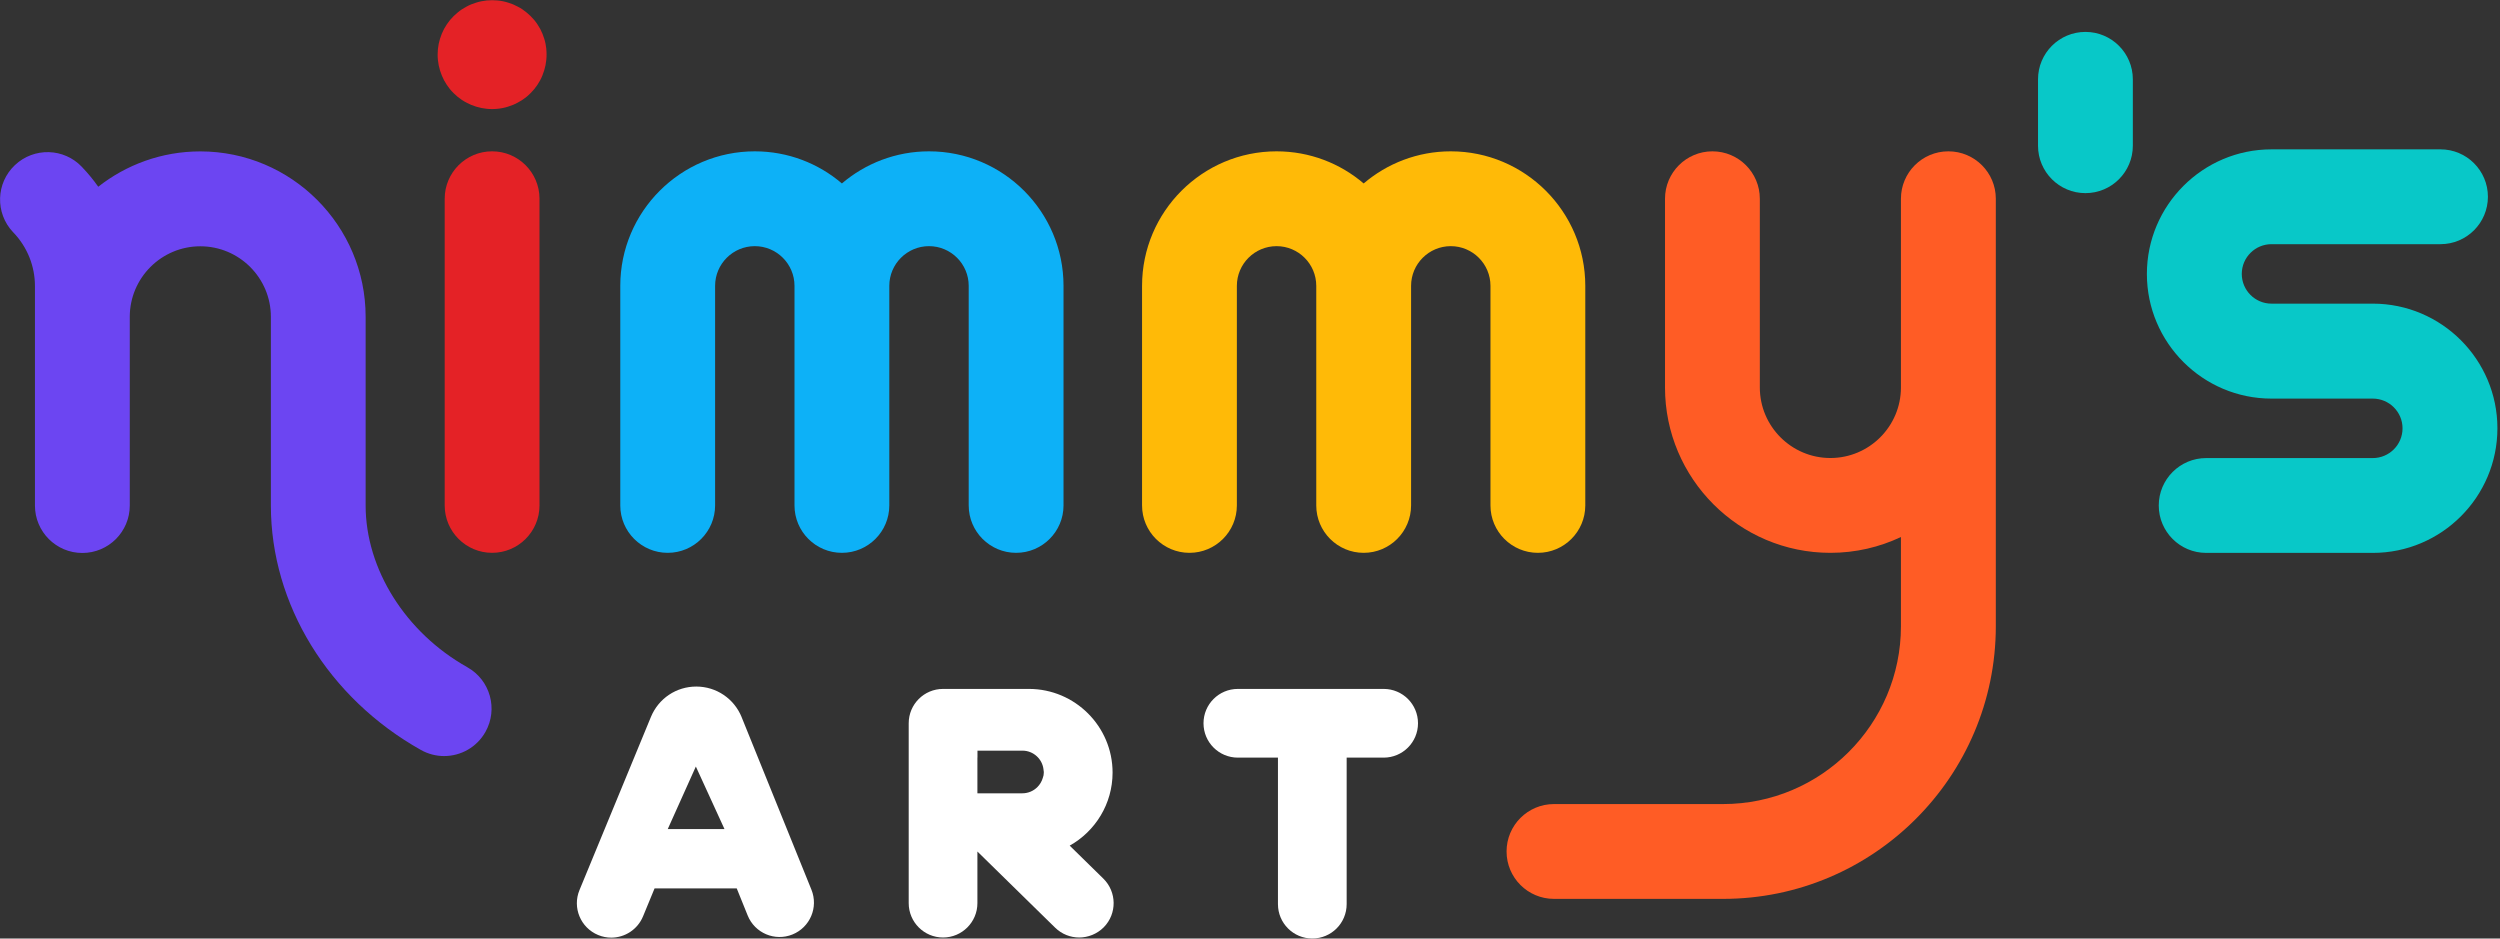 <svg width="293" height="110" viewBox="0 0 293 110" fill="none" xmlns="http://www.w3.org/2000/svg">
<rect x="0" y="0" width="293" height="110" fill="#333333" stroke="none"/>
<g clip-path="url(#clip0_133_521)">
<path d="M54.761 78.192C47.527 74.135 42.852 66.693 42.852 59.243V37.126C42.852 26.438 34.158 17.744 23.47 17.744C18.965 17.744 14.807 19.297 11.515 21.886C10.959 21.098 10.348 20.349 9.676 19.645L9.606 19.568C7.496 17.335 3.98 17.242 1.747 19.352C-0.487 21.461 -0.579 24.977 1.53 27.211L1.608 27.288C3.207 28.981 4.096 31.198 4.096 33.532V59.251C4.096 62.319 6.584 64.808 9.652 64.808C12.72 64.808 15.209 62.319 15.209 59.251V37.134C15.209 32.574 18.918 28.865 23.478 28.865C28.037 28.865 31.747 32.574 31.747 37.134V59.251C31.747 70.835 38.486 81.809 49.336 87.899C50.193 88.378 51.129 88.61 52.048 88.61C53.996 88.61 55.881 87.59 56.901 85.766C58.401 83.092 57.45 79.699 54.768 78.2L54.761 78.192Z" fill="#6C45F2"/>
<path d="M228.346 17.736C225.278 17.736 222.79 20.225 222.79 23.293V45.41C222.79 49.97 219.08 53.679 214.521 53.679C209.961 53.679 206.252 49.97 206.252 45.41V23.293C206.252 20.225 203.764 17.736 200.696 17.736C197.628 17.736 195.139 20.225 195.139 23.293V45.41C195.139 56.098 203.833 64.792 214.521 64.792C217.473 64.792 220.278 64.127 222.79 62.937V73.393C222.79 84.885 213.439 94.236 201.948 94.236H182.125C179.057 94.236 176.569 96.724 176.569 99.792C176.569 102.86 179.057 105.348 182.125 105.348H201.948C219.567 105.348 233.91 91.013 233.91 73.385V23.293C233.91 20.225 231.422 17.736 228.354 17.736H228.346Z" fill="#FF5C25"/>
<path d="M113.532 33.501V59.236C113.532 62.303 116.02 64.792 119.088 64.792C122.156 64.792 124.645 62.303 124.645 59.236V33.501C124.645 24.807 117.574 17.736 108.88 17.736C104.985 17.736 101.422 19.158 98.671 21.5C95.92 19.151 92.357 17.736 88.462 17.736C79.768 17.736 72.697 24.807 72.697 33.501V59.236C72.697 62.303 75.186 64.792 78.254 64.792C81.322 64.792 83.81 62.303 83.81 59.236V33.501C83.81 30.936 85.897 28.849 88.462 28.849C91.028 28.849 93.115 30.936 93.115 33.501V59.236C93.115 62.303 95.603 64.792 98.671 64.792C101.739 64.792 104.227 62.303 104.227 59.236V33.501C104.227 30.936 106.314 28.849 108.88 28.849C111.445 28.849 113.532 30.936 113.532 33.501Z" fill="#0DB1F7"/>
<path d="M185.796 59.243V33.501C185.796 24.807 178.725 17.736 170.031 17.736C166.136 17.736 162.574 19.158 159.822 21.5C157.071 19.151 153.509 17.736 149.614 17.736C140.92 17.736 133.849 24.807 133.849 33.501V59.236C133.849 62.303 136.337 64.792 139.405 64.792C142.473 64.792 144.961 62.303 144.961 59.236V33.501C144.961 30.936 147.048 28.849 149.614 28.849C152.179 28.849 154.266 30.936 154.266 33.501V59.236C154.266 62.303 156.754 64.792 159.822 64.792C162.89 64.792 165.379 62.303 165.379 59.236V33.501C165.379 30.936 167.465 28.849 170.031 28.849C172.597 28.849 174.683 30.936 174.683 33.501V59.236C174.683 62.303 177.172 64.792 180.24 64.792C183.308 64.792 185.796 62.303 185.796 59.236V59.243Z" fill="#FFBA07"/>
<path d="M278.091 35.587H266.221C264.297 35.587 262.736 34.026 262.736 32.102C262.736 30.178 264.297 28.617 266.221 28.617H286.028C289.096 28.617 291.584 26.128 291.584 23.06C291.584 19.992 289.096 17.504 286.028 17.504H266.221C258.169 17.504 251.615 24.057 251.615 32.11C251.615 40.162 258.169 46.716 266.221 46.716H278.091C280.016 46.716 281.577 48.277 281.577 50.201C281.577 52.125 280.016 53.686 278.091 53.686H258.563C255.495 53.686 253.006 56.175 253.006 59.243C253.006 62.311 255.495 64.799 258.563 64.799H278.091C286.144 64.799 292.697 58.246 292.697 50.193C292.697 42.141 286.144 35.587 278.091 35.587Z" fill="#08C8C8"/>
<path d="M57.674 17.735C54.606 17.735 52.118 20.224 52.118 23.292V59.235C52.118 62.303 54.606 64.791 57.674 64.791C60.742 64.791 63.23 62.303 63.23 59.235V23.292C63.23 20.224 60.742 17.735 57.674 17.735Z" fill="#E42226"/>
<path d="M64.034 5.765C64.011 5.557 63.98 5.348 63.941 5.147C63.903 4.946 63.849 4.738 63.787 4.544C63.725 4.343 63.656 4.15 63.578 3.957C63.501 3.764 63.408 3.571 63.316 3.393C63.215 3.207 63.107 3.03 62.991 2.86C62.875 2.682 62.751 2.512 62.62 2.357C62.489 2.203 62.342 2.04 62.195 1.894C62.048 1.747 61.894 1.608 61.731 1.476C61.569 1.345 61.399 1.221 61.229 1.098C61.059 0.982 60.873 0.874 60.688 0.781C60.502 0.68 60.317 0.595 60.124 0.51C59.931 0.433 59.73 0.363 59.536 0.302C59.336 0.24 59.135 0.186 58.934 0.147C58.725 0.108 58.516 0.07 58.308 0.054C57.891 0.016 57.465 0.016 57.048 0.054C56.84 0.078 56.631 0.108 56.43 0.147C56.221 0.186 56.02 0.24 55.819 0.302C55.618 0.363 55.425 0.433 55.232 0.51C55.039 0.588 54.853 0.68 54.668 0.781C54.482 0.881 54.305 0.989 54.127 1.098C53.957 1.214 53.787 1.337 53.625 1.476C53.462 1.608 53.308 1.747 53.161 1.894C53.014 2.04 52.867 2.203 52.736 2.357C52.605 2.52 52.481 2.69 52.365 2.86C52.249 3.03 52.141 3.215 52.04 3.393C51.948 3.578 51.855 3.772 51.778 3.957C51.7 4.15 51.631 4.343 51.569 4.544C51.507 4.745 51.461 4.946 51.414 5.147C51.376 5.356 51.345 5.564 51.322 5.765C51.306 5.974 51.291 6.19 51.291 6.399C51.291 6.608 51.298 6.816 51.322 7.025C51.345 7.234 51.376 7.442 51.414 7.643C51.453 7.844 51.507 8.053 51.569 8.254C51.631 8.455 51.7 8.648 51.778 8.841C51.855 9.034 51.948 9.227 52.04 9.405C52.141 9.591 52.249 9.768 52.365 9.946C52.481 10.116 52.605 10.286 52.736 10.448C52.867 10.611 53.014 10.765 53.161 10.912C53.308 11.059 53.462 11.198 53.625 11.337C53.787 11.469 53.957 11.592 54.127 11.708C54.305 11.824 54.482 11.932 54.668 12.025C54.853 12.126 55.039 12.21 55.232 12.296C55.425 12.373 55.626 12.442 55.819 12.504C56.02 12.566 56.221 12.612 56.43 12.659C56.631 12.697 56.84 12.728 57.048 12.751C57.257 12.775 57.465 12.782 57.674 12.782C57.883 12.782 58.091 12.775 58.3 12.751C58.509 12.728 58.717 12.705 58.926 12.659C59.127 12.62 59.336 12.566 59.529 12.504C59.73 12.442 59.923 12.373 60.116 12.296C60.309 12.218 60.495 12.126 60.68 12.025C60.866 11.925 61.044 11.816 61.221 11.708C61.391 11.592 61.561 11.469 61.724 11.337C61.886 11.206 62.04 11.059 62.187 10.912C62.334 10.765 62.473 10.611 62.612 10.448C62.744 10.286 62.867 10.116 62.983 9.946C63.099 9.768 63.207 9.591 63.308 9.405C63.408 9.22 63.493 9.034 63.571 8.841C63.648 8.648 63.717 8.455 63.779 8.254C63.841 8.053 63.887 7.844 63.934 7.643C63.972 7.435 64.003 7.226 64.026 7.025C64.05 6.816 64.057 6.608 64.057 6.399C64.057 6.19 64.05 5.974 64.026 5.765H64.034Z" fill="#E42226"/>
<path d="M244.413 3.74C241.345 3.74 238.856 6.229 238.856 9.297V17.079C238.856 20.147 241.345 22.635 244.413 22.635C247.481 22.635 249.969 20.147 249.969 17.079V9.297C249.969 6.229 247.481 3.74 244.413 3.74Z" fill="#08C8C8"/>
<path d="M86.925 84.057C86.044 81.886 83.965 80.472 81.623 80.464H81.6C79.266 80.464 77.187 81.855 76.291 84.019L67.914 104.32C67.064 106.376 68.045 108.733 70.101 109.583C70.603 109.792 71.121 109.892 71.639 109.892C73.223 109.892 74.722 108.949 75.364 107.396L76.716 104.119H86.345L87.628 107.295C88.463 109.359 90.812 110.356 92.875 109.521C94.939 108.686 95.935 106.337 95.101 104.274L86.925 84.065V84.057ZM81.554 89.838L84.908 97.164H78.262L81.554 89.838Z" fill="white"/>
<path d="M125.364 99.111C128.362 97.434 130.394 94.219 130.394 90.548C130.394 85.138 125.989 80.741 120.588 80.741H110.526C108.3 80.741 106.5 82.542 106.5 84.767V105.849C106.5 108.075 108.308 109.876 110.526 109.876C112.744 109.876 114.552 108.075 114.552 105.849V99.798L123.663 108.724C124.444 109.489 125.464 109.876 126.484 109.876C127.504 109.876 128.571 109.474 129.367 108.67C130.928 107.078 130.897 104.528 129.305 102.967L125.371 99.111H125.364ZM122.218 91.166C122.102 91.576 121.878 91.947 121.585 92.24C121.136 92.696 120.51 92.975 119.823 92.975H114.56V92.959C114.56 92.959 114.56 92.959 114.552 92.959V88.794H114.56V87.975H119.823C121.113 87.975 122.18 88.956 122.303 90.216C122.303 90.223 122.303 90.231 122.303 90.239C122.326 90.339 122.334 90.44 122.334 90.548C122.334 90.764 122.295 90.973 122.218 91.166Z" fill="white"/>
<path d="M162.164 80.741H145.077C142.852 80.741 141.051 82.542 141.051 84.767C141.051 86.993 142.852 88.794 145.077 88.794H149.776V105.965C149.776 108.191 151.577 109.992 153.802 109.992C156.028 109.992 157.828 108.191 157.828 105.965V88.794H162.164C164.39 88.794 166.19 86.993 166.19 84.767C166.19 82.542 164.39 80.741 162.164 80.741Z" fill="white"/>
</g>
<defs>
<clipPath id="clip0_133_521">
<rect width="292.689" height="110" fill="white"/>
</clipPath>
</defs>
</svg>
